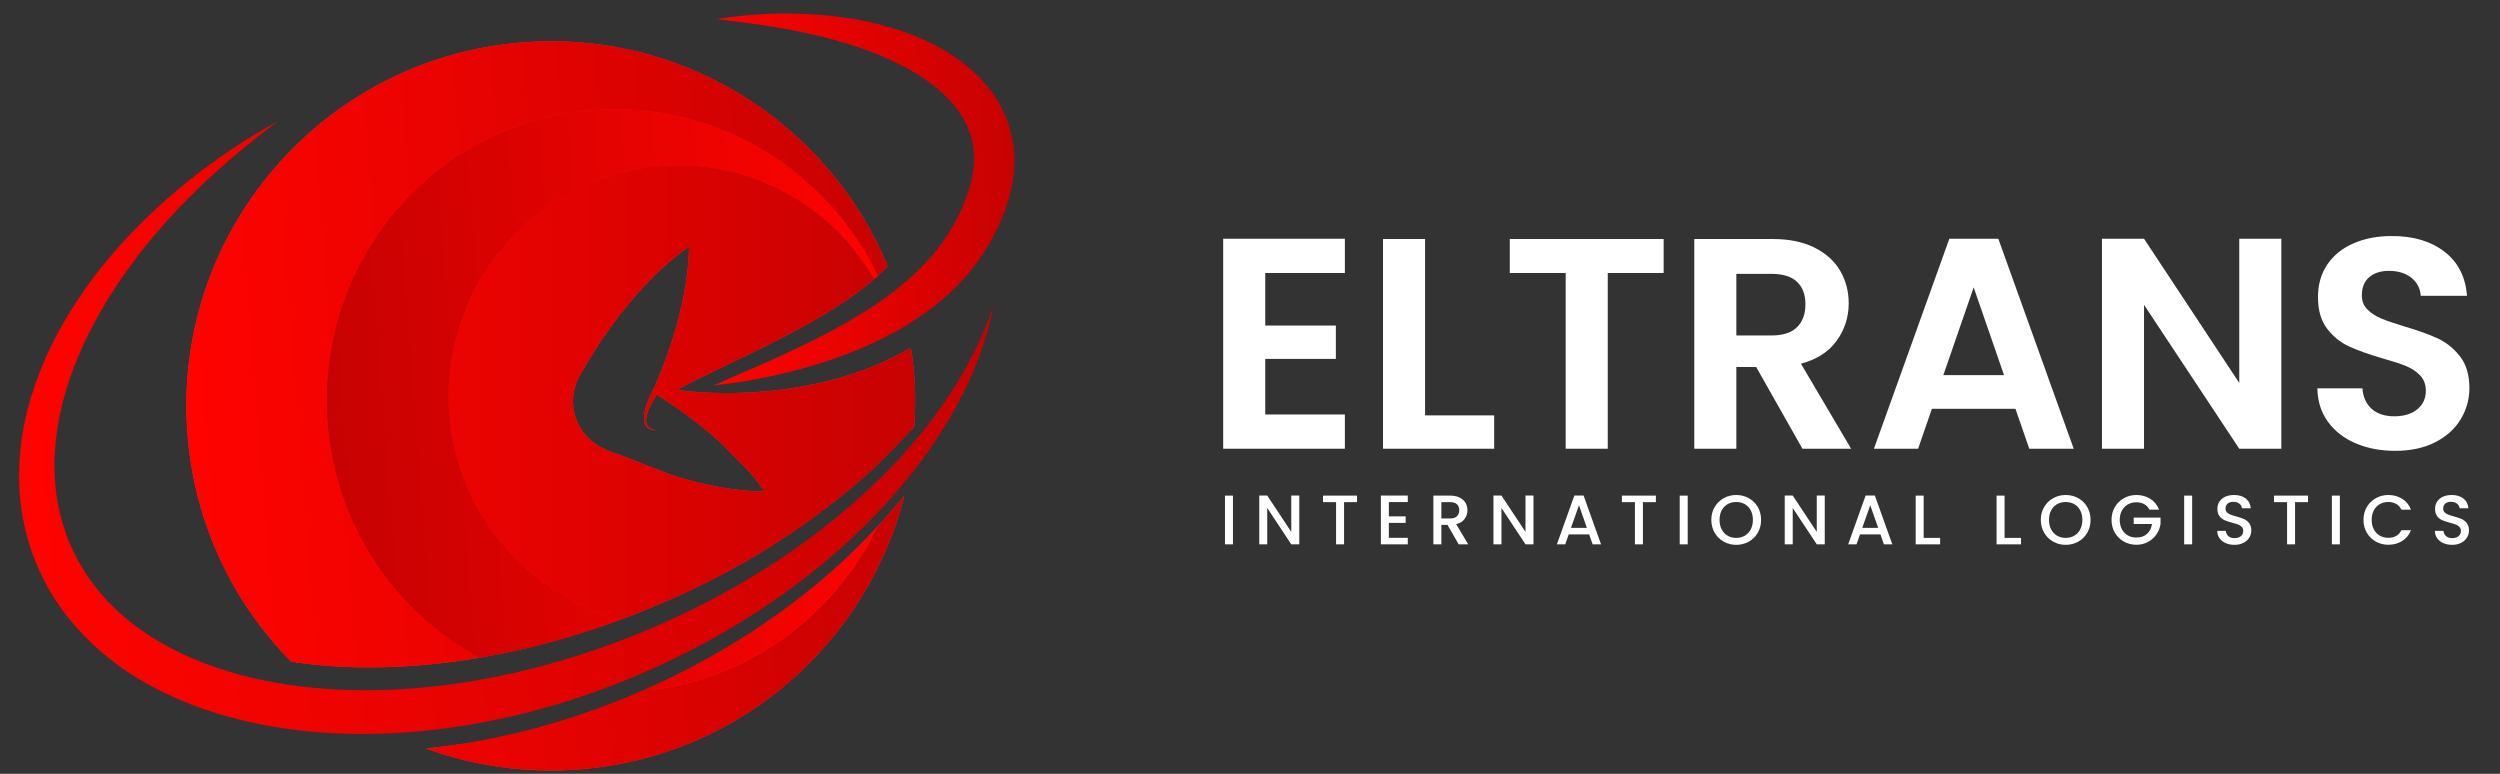 <?xml version="1.0" encoding="UTF-8"?>
<svg xmlns="http://www.w3.org/2000/svg" width="210" height="65" viewBox="0 0 210 65" fill="none">
  <rect x="0" y="0" width="210" height="65" fill="#333333" stroke="none"/>
  <path d="M83.428 25.762C83.157 27.221 82.729 28.655 82.211 30.058C81.681 31.456 81.044 32.817 80.328 34.138C78.894 36.781 77.106 39.227 75.136 41.51C71.161 46.056 66.354 49.849 61.141 52.914C58.529 54.443 55.812 55.793 53.009 56.947C50.21 58.111 47.322 59.071 44.376 59.83C41.43 60.59 38.418 61.117 35.374 61.415C32.33 61.702 29.25 61.733 26.177 61.462C23.107 61.173 20.04 60.578 17.078 59.552C14.129 58.513 11.266 57.048 8.791 54.997C7.558 53.973 6.424 52.81 5.447 51.519C4.467 50.23 3.656 48.808 3.039 47.312C2.423 45.816 1.998 44.243 1.781 42.651C1.565 41.058 1.552 39.45 1.705 37.875C1.854 36.298 2.186 34.755 2.639 33.264C3.094 31.774 3.67 30.333 4.354 28.955C5.715 26.194 7.454 23.669 9.414 21.368C13.366 16.788 18.142 13.043 23.34 10.185C18.592 13.727 14.243 17.78 10.836 22.49C9.131 24.835 7.662 27.336 6.56 29.961C6.015 31.276 5.555 32.616 5.219 33.979C4.884 35.34 4.672 36.721 4.597 38.097C4.448 40.847 4.917 43.579 6.027 46.025C7.138 48.471 8.86 50.605 10.996 52.279C13.125 53.963 15.62 55.225 18.262 56.106C20.903 57.003 23.691 57.536 26.513 57.79C29.336 58.056 32.2 58.034 35.05 57.793C37.904 57.562 40.743 57.087 43.546 56.439C49.151 55.132 54.607 53.073 59.736 50.388C64.859 47.696 69.664 44.341 73.826 40.274C75.915 38.25 77.809 36.02 79.46 33.609C80.287 32.403 81.039 31.143 81.704 29.834C82.381 28.529 82.951 27.166 83.428 25.762Z" fill="url(#paint0_linear_1_225)"></path>
  <path d="M59.91 32.381L63.441 30.847C64.609 30.333 65.767 29.816 66.907 29.272C69.184 28.188 71.395 27.018 73.428 25.667C74.439 24.984 75.411 24.269 76.299 23.477C77.197 22.701 78.004 21.847 78.724 20.944C79.442 20.038 80.046 19.062 80.55 18.036C80.802 17.522 81.021 16.992 81.213 16.449L81.352 16.053L81.422 15.836L81.477 15.652C81.553 15.391 81.618 15.13 81.669 14.868C81.874 13.822 81.878 12.787 81.652 11.802C81.42 10.82 80.955 9.885 80.296 9.035C78.966 7.331 76.942 6.006 74.753 5.014C72.552 4.013 70.159 3.304 67.709 2.772C65.254 2.236 62.734 1.894 60.175 1.609C62.717 1.193 65.312 1.054 67.918 1.184C70.522 1.324 73.147 1.735 75.703 2.594C76.977 3.031 78.238 3.574 79.436 4.291C80.629 5.01 81.779 5.889 82.743 7.012C83.226 7.57 83.663 8.186 84.03 8.852C84.394 9.52 84.682 10.24 84.881 10.984C85.08 11.729 85.188 12.498 85.208 13.261C85.222 14.024 85.153 14.78 85.015 15.51C84.946 15.875 84.862 16.234 84.762 16.587L84.683 16.862L84.608 17.101C84.545 17.29 84.497 17.44 84.434 17.609C84.193 18.267 83.916 18.915 83.6 19.543C82.977 20.807 82.177 21.981 81.273 23.044C80.37 24.111 79.339 25.045 78.262 25.882C77.17 26.703 76.033 27.435 74.851 28.056C72.494 29.312 70.021 30.223 67.519 30.92C65.015 31.611 62.478 32.108 59.91 32.381Z" fill="url(#paint1_linear_1_225)"></path>
  <path d="M76.797 35.846C76.873 34.489 76.92 33.112 76.812 31.72C76.746 30.871 76.644 30.033 76.511 29.206C76.277 29.344 75.985 29.509 75.745 29.64C74.765 30.17 73.766 30.625 72.757 31.006C70.132 31.995 67.466 32.553 64.812 32.827C64.148 32.894 63.482 32.938 62.821 32.977C62.156 33.001 61.495 33.024 60.831 33.017C59.507 33.01 58.18 32.938 56.852 32.751C58.034 32.111 59.212 31.543 60.377 30.982L62.112 30.142C62.689 29.873 63.256 29.587 63.82 29.309C66.074 28.197 68.247 27.063 70.209 25.81C71.381 25.064 72.467 24.271 73.442 23.426C73.541 23.34 73.639 23.253 73.736 23.166C74.027 22.904 74.306 22.637 74.575 22.365C69.638 10.449 57.46 2.508 43.904 3.563C27.041 4.875 14.435 19.609 15.747 36.471C16.33 43.965 19.565 50.616 24.458 55.58C25.248 55.701 26.045 55.8 26.848 55.872C29.541 56.122 32.288 56.111 35.035 55.899C36.408 55.797 37.783 55.638 39.154 55.429C39.523 55.372 39.891 55.311 40.26 55.247C41.259 55.073 42.256 54.873 43.253 54.66C45.977 54.069 48.665 53.267 51.317 52.339L52.137 52.04L52.303 51.98L53.293 51.602C53.949 51.347 54.598 51.073 55.249 50.804C56.548 50.26 57.831 49.673 59.093 49.043C64.148 46.537 68.881 43.405 73.106 39.58C73.973 38.79 74.729 37.967 75.582 37.115C75.582 37.116 75.582 37.117 75.582 37.118C75.582 37.102 75.605 37.084 75.62 37.067M62.164 41.167C61.501 41.093 60.849 40.992 60.21 40.871C58.932 40.626 57.692 40.309 56.486 39.928C56.337 39.882 51.921 38.148 51.773 38.099L51.211 37.922L50.791 37.717L50.581 37.615L50.476 37.563L50.429 37.538L50.344 37.493C50.289 37.462 50.233 37.43 50.178 37.395C49.741 37.124 49.346 36.768 49.029 36.356C48.711 35.943 48.469 35.478 48.317 34.985C48.166 34.491 48.103 33.971 48.134 33.451C48.148 33.192 48.187 32.933 48.248 32.68C48.279 32.554 48.314 32.429 48.356 32.306C48.376 32.245 48.399 32.184 48.423 32.124L48.462 32.027L48.515 31.908L48.571 31.79L48.587 31.76L48.6 31.734L48.642 31.652L48.649 31.639L48.666 31.611L48.679 31.585L48.686 31.573L48.744 31.471L48.859 31.268C48.936 31.133 49.011 30.997 49.092 30.863C49.407 30.326 49.73 29.793 50.069 29.269C50.746 28.219 51.469 27.194 52.255 26.201C53.036 25.206 53.882 24.246 54.799 23.323C55.258 22.862 55.738 22.412 56.243 21.974C56.753 21.541 57.276 21.113 57.869 20.722C57.873 21.001 57.865 21.273 57.851 21.543C57.83 21.959 57.794 22.366 57.75 22.77C57.673 23.434 57.572 24.084 57.45 24.724C57.205 26.001 56.888 27.241 56.507 28.447C56.129 29.656 55.69 30.831 55.204 31.982C55.104 32.219 55.001 32.455 54.896 32.69C54.805 32.861 54.719 33.035 54.636 33.211C54.463 33.586 54.307 33.971 54.2 34.375C54.147 34.577 54.106 34.784 54.093 34.996C54.081 35.206 54.095 35.428 54.182 35.63C54.266 35.834 54.443 35.993 54.639 36.063C54.836 36.139 55.044 36.15 55.245 36.142C55.044 36.128 54.842 36.091 54.667 36.001C54.492 35.913 54.361 35.761 54.31 35.582C54.295 35.532 54.286 35.48 54.279 35.427C54.263 35.294 54.273 35.155 54.297 35.019C54.331 34.829 54.39 34.642 54.46 34.459C54.604 34.093 54.792 33.743 54.998 33.405C55.05 33.321 55.102 33.237 55.157 33.154C55.329 33.261 55.501 33.368 55.671 33.478C56.721 34.154 57.748 34.876 58.74 35.661C59.352 36.142 59.949 36.65 60.534 37.181C60.853 37.513 62.659 39.299 62.965 39.654C63.399 40.164 63.826 40.688 64.215 41.283C63.504 41.295 62.831 41.238 62.164 41.167Z" fill="#F42A2A"></path>
  <path d="M75.496 42.198C74.858 42.98 74.134 43.775 73.448 44.515C69.975 48.268 65.903 51.653 61.535 54.344C60.224 55.145 58.884 55.902 57.52 56.614C56.839 56.973 56.146 57.307 55.45 57.636L54.406 58.117L53.588 58.478L53.344 58.586C50.516 59.818 47.583 60.541 44.586 61.348C41.626 62.128 38.859 62.556 35.782 62.871C39.776 64.332 44.139 64.98 48.656 64.628C62.109 63.582 72.852 53.992 75.981 41.594C75.882 41.718 75.596 42.075 75.496 42.198Z" fill="#F42A2A"></path>
  <path d="M30.519 45.58C29.669 44.048 28.989 42.415 28.485 40.73C28.237 39.886 28.026 39.03 27.865 38.166C27.787 37.733 27.719 37.299 27.662 36.864C27.633 36.646 27.608 36.428 27.584 36.21L27.551 35.883L27.519 35.523L27.499 35.256L27.479 34.902C27.468 34.676 27.46 34.462 27.455 34.241C27.444 33.802 27.444 33.362 27.455 32.923C27.472 32.043 27.552 31.165 27.665 30.293C27.778 29.42 27.945 28.555 28.155 27.702C28.362 26.847 28.615 26.006 28.917 25.182C30.11 21.884 32.013 18.879 34.418 16.425C36.82 13.967 39.72 12.059 42.831 10.839C44.385 10.224 45.994 9.792 47.607 9.514C48.415 9.374 49.226 9.285 50.035 9.231C50.439 9.205 50.842 9.188 51.245 9.182C51.446 9.179 51.647 9.179 51.848 9.18L52.465 9.191L53.046 9.22C53.248 9.232 53.445 9.246 53.644 9.262C54.041 9.295 54.436 9.337 54.829 9.389C55.615 9.492 56.392 9.637 57.156 9.814C58.686 10.163 60.162 10.672 61.563 11.297C64.368 12.551 66.864 14.306 68.947 16.394C70.937 18.388 72.549 20.688 73.736 23.167C74.027 22.905 74.306 22.638 74.575 22.365C69.638 10.45 57.459 2.508 43.904 3.563C27.041 4.875 14.435 19.609 15.747 36.471C16.33 43.965 19.565 50.616 24.458 55.58C25.248 55.701 26.045 55.8 26.848 55.872C29.541 56.122 32.288 56.111 35.035 55.899C36.408 55.797 37.783 55.638 39.154 55.429C39.523 55.372 39.891 55.311 40.26 55.247C39.238 54.694 38.251 54.068 37.312 53.367C34.557 51.319 32.211 48.65 30.519 45.58Z" fill="url(#paint2_linear_1_225)"></path>
  <path d="M73.697 44.248C73.054 45.579 72.29 46.861 71.406 48.073C69.669 50.455 67.473 52.571 64.897 54.239C63.609 55.07 62.232 55.801 60.775 56.381C60.047 56.671 59.303 56.934 58.543 57.157C58.163 57.269 57.78 57.371 57.393 57.465C57.2 57.511 57.006 57.555 56.811 57.597L56.518 57.659L56.371 57.688L56.297 57.702L56.26 57.709C56.241 57.712 56.252 57.713 56.208 57.718L55.943 57.77L55.634 57.821C55.433 57.854 55.237 57.885 55.037 57.913C54.646 57.967 54.251 58.012 53.855 58.048L53.611 58.156C50.783 59.389 47.85 60.392 44.852 61.199C41.892 61.979 38.859 62.556 35.781 62.871C39.776 64.331 44.139 64.979 48.655 64.628C62.108 63.581 72.852 53.992 75.98 41.594C75.882 41.718 75.785 41.843 75.686 41.966C75.048 42.749 74.383 43.508 73.697 44.248Z" fill="url(#paint3_linear_1_225)"></path>
  <path d="M76.797 35.846C76.874 34.489 76.921 33.112 76.812 31.72C76.746 30.871 76.644 30.033 76.512 29.206C76.278 29.344 75.985 29.509 75.745 29.64C74.765 30.17 73.766 30.625 72.757 31.006C70.132 31.995 67.466 32.553 64.812 32.827C64.148 32.894 63.482 32.938 62.821 32.977C62.156 33.001 61.495 33.024 60.832 33.017C59.507 33.01 58.181 32.938 56.852 32.751C58.034 32.111 59.212 31.543 60.378 30.982L62.112 30.142C62.689 29.873 63.256 29.587 63.82 29.309C66.075 28.197 68.247 27.063 70.209 25.81C71.381 25.064 72.468 24.271 73.442 23.426C72.071 21.065 70.207 19.017 68.037 17.457C65.79 15.837 63.224 14.74 60.608 14.228C59.3 13.969 57.977 13.862 56.677 13.877C56.026 13.886 55.379 13.934 54.74 14.009C54.421 14.048 54.103 14.093 53.788 14.147C53.631 14.174 53.471 14.203 53.318 14.233L52.833 14.331C52.855 14.331 52.823 14.335 52.82 14.337L52.791 14.344L52.733 14.357L52.616 14.383L52.385 14.439C52.231 14.477 52.078 14.517 51.926 14.558C51.622 14.642 51.321 14.732 51.023 14.829C50.428 15.023 49.848 15.251 49.283 15.495C48.151 15.986 47.092 16.593 46.105 17.272C44.133 18.635 42.474 20.328 41.171 22.202C39.868 24.078 38.92 26.136 38.346 28.259C38.206 28.79 38.084 29.325 37.985 29.863C37.889 30.402 37.819 30.943 37.764 31.486C37.71 32.029 37.693 32.575 37.682 33.12C37.679 33.393 37.683 33.666 37.693 33.939L37.712 34.346L37.742 34.792L37.773 35.169L37.817 35.577C37.85 35.849 37.889 36.119 37.934 36.389C38.021 36.927 38.127 37.463 38.263 37.992C38.526 39.052 38.887 40.087 39.33 41.095C40.222 43.108 41.475 44.999 43.054 46.655C44.632 48.31 46.537 49.729 48.7 50.772C49.781 51.293 50.925 51.726 52.12 52.036C52.126 52.037 52.132 52.038 52.138 52.04L52.303 51.98L53.294 51.601C53.95 51.346 54.598 51.073 55.249 50.804C56.548 50.26 57.831 49.673 59.094 49.042C64.149 46.536 68.906 43.404 73.13 39.579C73.998 38.79 74.79 37.967 75.631 37.115M62.164 41.167C61.501 41.093 60.85 40.992 60.21 40.871C58.932 40.626 57.692 40.309 56.486 39.928C56.337 39.882 51.921 38.148 51.773 38.099L51.211 37.922L50.791 37.717L50.581 37.615L50.476 37.563L50.429 37.538L50.344 37.493C50.289 37.462 50.233 37.43 50.178 37.395C49.741 37.124 49.346 36.768 49.029 36.356C48.711 35.943 48.469 35.478 48.317 34.985C48.166 34.491 48.103 33.971 48.134 33.452C48.148 33.192 48.187 32.933 48.248 32.68C48.279 32.554 48.314 32.429 48.356 32.306C48.376 32.245 48.399 32.184 48.423 32.124L48.462 32.027L48.515 31.908L48.571 31.79L48.587 31.76L48.6 31.734L48.642 31.652L48.649 31.639L48.666 31.611L48.679 31.585L48.686 31.573L48.744 31.471L48.859 31.268C48.936 31.133 49.011 30.997 49.092 30.863C49.407 30.326 49.73 29.793 50.069 29.269C50.746 28.219 51.469 27.194 52.255 26.201C53.036 25.206 53.882 24.246 54.799 23.323C55.258 22.862 55.738 22.412 56.243 21.974C56.753 21.541 57.276 21.113 57.869 20.722C57.873 21.001 57.865 21.273 57.851 21.543C57.83 21.959 57.794 22.366 57.75 22.77C57.673 23.434 57.572 24.084 57.45 24.724C57.205 26.001 56.888 27.241 56.507 28.447C56.129 29.656 55.69 30.831 55.204 31.982C55.104 32.219 55.001 32.455 54.896 32.69C54.805 32.861 54.719 33.035 54.636 33.211C54.463 33.586 54.307 33.971 54.2 34.375C54.147 34.577 54.106 34.784 54.093 34.996C54.081 35.206 54.095 35.428 54.182 35.63C54.266 35.834 54.443 35.993 54.639 36.063C54.836 36.139 55.044 36.15 55.245 36.142C55.044 36.128 54.842 36.091 54.667 36.001C54.492 35.913 54.361 35.761 54.31 35.582C54.295 35.532 54.286 35.48 54.279 35.427C54.263 35.294 54.273 35.155 54.297 35.019C54.331 34.829 54.39 34.642 54.46 34.459C54.604 34.093 54.792 33.743 54.998 33.405C55.05 33.321 55.102 33.237 55.157 33.154C55.329 33.261 55.501 33.368 55.671 33.478C56.721 34.154 57.748 34.876 58.74 35.661C59.352 36.142 59.949 36.65 60.534 37.181C60.853 37.513 62.659 39.299 62.965 39.654C63.399 40.164 63.826 40.688 64.215 41.283C63.504 41.295 62.831 41.238 62.164 41.167Z" fill="url(#paint4_linear_1_225)"></path>
  <path d="M55.634 57.822L55.944 57.77L56.208 57.718C56.252 57.714 56.241 57.712 56.261 57.709L56.298 57.702L56.371 57.688L56.518 57.659L56.811 57.598C57.006 57.556 57.2 57.511 57.394 57.465C57.78 57.372 58.164 57.269 58.544 57.157C59.303 56.935 60.047 56.671 60.775 56.381C62.232 55.801 63.61 55.071 64.898 54.239C67.474 52.571 69.669 50.455 71.406 48.073C72.29 46.861 73.054 45.58 73.697 44.249C70.223 48.001 66.17 51.224 61.803 53.915C60.491 54.715 59.151 55.473 57.787 56.185C57.106 56.544 56.413 56.878 55.717 57.207L54.673 57.688L53.855 58.049C54.252 58.013 54.646 57.968 55.038 57.913C55.237 57.885 55.434 57.854 55.634 57.822Z" fill="url(#paint5_linear_1_225)"></path>
  <path d="M48.699 50.773C46.537 49.73 44.632 48.311 43.054 46.656C41.474 45 40.222 43.109 39.33 41.096C38.886 40.088 38.526 39.053 38.263 37.993C38.127 37.464 38.021 36.928 37.934 36.389C37.888 36.12 37.85 35.85 37.817 35.578L37.773 35.17L37.742 34.793L37.712 34.347L37.692 33.94C37.682 33.667 37.679 33.394 37.682 33.121C37.692 32.575 37.71 32.03 37.764 31.487C37.818 30.944 37.888 30.403 37.985 29.864C38.084 29.326 38.205 28.791 38.346 28.259C38.92 26.137 39.867 24.079 41.171 22.203C42.474 20.328 44.133 18.636 46.105 17.273C47.092 16.594 48.151 15.986 49.282 15.496C49.848 15.252 50.427 15.024 51.023 14.83C51.321 14.733 51.621 14.642 51.926 14.559C52.078 14.518 52.231 14.478 52.385 14.44L52.616 14.384L52.732 14.358L52.79 14.344L52.82 14.338C52.822 14.336 52.855 14.332 52.833 14.332L53.318 14.233C53.471 14.204 53.631 14.174 53.788 14.148C54.103 14.094 54.421 14.048 54.74 14.01C55.379 13.935 56.026 13.887 56.676 13.878C57.977 13.863 59.299 13.97 60.607 14.228C63.224 14.741 65.79 15.838 68.037 17.458C70.207 19.018 72.071 21.066 73.442 23.427C73.541 23.341 73.639 23.254 73.736 23.167C72.55 20.689 70.937 18.388 68.947 16.394C66.864 14.306 64.368 12.552 61.564 11.298C60.163 10.672 58.686 10.164 57.157 9.814C56.392 9.638 55.615 9.493 54.829 9.39C54.437 9.337 54.041 9.295 53.644 9.262C53.445 9.246 53.248 9.232 53.046 9.221L52.465 9.192L51.848 9.18C51.647 9.179 51.446 9.179 51.245 9.182C50.842 9.189 50.439 9.205 50.035 9.231C49.227 9.285 48.415 9.374 47.608 9.514C45.994 9.792 44.385 10.224 42.831 10.839C39.721 12.06 36.82 13.967 34.418 16.425C32.014 18.88 30.11 21.884 28.918 25.182C28.616 26.006 28.362 26.847 28.155 27.702C27.945 28.555 27.778 29.42 27.666 30.293C27.552 31.166 27.472 32.044 27.455 32.923C27.444 33.362 27.445 33.802 27.455 34.241C27.461 34.462 27.469 34.676 27.479 34.902L27.499 35.257L27.519 35.523L27.551 35.883L27.584 36.21C27.608 36.428 27.633 36.646 27.662 36.864C27.719 37.299 27.787 37.733 27.866 38.166C28.026 39.031 28.237 39.886 28.485 40.73C28.99 42.415 29.669 44.048 30.519 45.58C32.211 48.651 34.558 51.319 37.312 53.368C38.251 54.069 39.238 54.695 40.26 55.247C41.26 55.073 42.257 54.874 43.253 54.661C45.978 54.069 48.665 53.267 51.317 52.339L52.138 52.041C52.132 52.039 52.126 52.038 52.12 52.037C50.925 51.727 49.781 51.294 48.699 50.773Z" fill="url(#paint6_linear_1_225)"></path>
  <path d="M48.699 50.773C46.537 49.73 44.632 48.311 43.054 46.656C41.474 45 40.222 43.109 39.33 41.096C38.886 40.088 38.526 39.053 38.263 37.993C38.127 37.464 38.021 36.928 37.934 36.389C37.888 36.12 37.85 35.85 37.817 35.578L37.773 35.17L37.742 34.793L37.712 34.347L37.692 33.94C37.682 33.667 37.679 33.394 37.682 33.121C37.692 32.575 37.71 32.03 37.764 31.487C37.818 30.944 37.888 30.403 37.985 29.864C38.084 29.326 38.205 28.791 38.346 28.259C38.92 26.137 39.867 24.079 41.171 22.203C42.474 20.328 44.133 18.636 46.105 17.273C47.092 16.594 48.151 15.986 49.282 15.496C49.848 15.252 50.427 15.024 51.023 14.83C51.321 14.733 51.621 14.642 51.926 14.559C52.078 14.518 52.231 14.478 52.385 14.44L52.616 14.384L52.732 14.358L52.79 14.344L52.82 14.338C52.822 14.336 52.855 14.332 52.833 14.332L53.318 14.233C53.471 14.204 53.631 14.174 53.788 14.148C54.103 14.094 54.421 14.048 54.74 14.01C55.379 13.935 56.026 13.887 56.676 13.878C57.977 13.863 59.299 13.97 60.607 14.228C63.224 14.741 65.79 15.838 68.037 17.458C70.207 19.018 72.071 21.066 73.442 23.427C73.541 23.341 73.639 23.254 73.736 23.167C72.55 20.689 70.937 18.388 68.947 16.394C66.864 14.306 64.368 12.552 61.564 11.298C60.163 10.672 58.686 10.164 57.157 9.814C56.392 9.638 55.615 9.493 54.829 9.39C54.437 9.337 54.041 9.295 53.644 9.262C53.445 9.246 53.248 9.232 53.046 9.221L52.465 9.192L51.848 9.18C51.647 9.179 51.446 9.179 51.245 9.182C50.842 9.189 50.439 9.205 50.035 9.231C49.227 9.285 48.415 9.374 47.608 9.514C45.994 9.792 44.385 10.224 42.831 10.839C39.721 12.06 36.82 13.967 34.418 16.425C32.014 18.88 30.11 21.884 28.918 25.182C28.616 26.006 28.362 26.847 28.155 27.702C27.945 28.555 27.778 29.42 27.666 30.293C27.552 31.166 27.472 32.044 27.455 32.923C27.444 33.362 27.445 33.802 27.455 34.241C27.461 34.462 27.469 34.676 27.479 34.902L27.499 35.257L27.519 35.523L27.551 35.883L27.584 36.21C27.608 36.428 27.633 36.646 27.662 36.864C27.719 37.299 27.787 37.733 27.866 38.166C28.026 39.031 28.237 39.886 28.485 40.73C28.99 42.415 29.669 44.048 30.519 45.58C32.211 48.651 34.558 51.319 37.312 53.368C38.251 54.069 39.238 54.695 40.26 55.247C41.26 55.073 42.257 54.874 43.253 54.661C45.978 54.069 48.665 53.267 51.317 52.339L52.138 52.041C52.132 52.039 52.126 52.038 52.12 52.037C50.925 51.727 49.781 51.294 48.699 50.773Z" fill="url(#paint7_linear_1_225)"></path>
  <path d="M103.568 41.632V45.725H102.897V41.632H103.568Z" fill="white"></path>
  <path d="M109.139 45.725H108.467L106.448 42.669V45.725H105.777V41.626H106.448L108.467 44.677V41.626H109.139V45.725Z" fill="white"></path>
  <path d="M113.991 41.632V42.18H112.901V45.725H112.23V42.18H111.135V41.632H113.991Z" fill="white"></path>
  <path d="M116.664 42.174V43.375H118.077V43.923H116.664V45.177H118.254V45.725H115.993V41.627H118.254V42.174H116.664V42.174Z" fill="white"></path>
  <path d="M122.53 45.725L121.587 44.088H121.075V45.725H120.404V41.632H121.817C122.131 41.632 122.397 41.687 122.615 41.797C122.833 41.907 122.996 42.054 123.104 42.239C123.212 42.423 123.266 42.63 123.266 42.857C123.266 43.124 123.188 43.366 123.033 43.584C122.878 43.803 122.64 43.95 122.318 44.029L123.331 45.725H122.53V45.725ZM121.075 43.552H121.817C122.068 43.552 122.258 43.489 122.385 43.363C122.513 43.238 122.577 43.069 122.577 42.857C122.577 42.645 122.514 42.479 122.388 42.359C122.263 42.24 122.072 42.18 121.817 42.18H121.075V43.552H121.075Z" fill="white"></path>
  <path d="M128.812 45.725H128.141L126.121 42.669V45.725H125.45V41.626H126.121L128.141 44.677V41.626H128.812V45.725Z" fill="white"></path>
  <path d="M133.488 44.889H131.774L131.48 45.725H130.779L132.245 41.626H133.022L134.489 45.725H133.782L133.488 44.889ZM133.299 44.341L132.634 42.439L131.962 44.341H133.299Z" fill="white"></path>
  <path d="M139.094 41.632V42.18H138.004V45.725H137.333V42.18H136.238V41.632H139.094Z" fill="white"></path>
  <path d="M141.767 41.632V45.725H141.096V41.632H141.767Z" fill="white"></path>
  <path d="M144.791 45.498C144.471 45.32 144.218 45.07 144.031 44.75C143.845 44.43 143.752 44.07 143.752 43.67C143.752 43.269 143.845 42.91 144.031 42.592C144.218 42.274 144.471 42.026 144.791 41.847C145.111 41.669 145.461 41.579 145.842 41.579C146.226 41.579 146.579 41.669 146.899 41.847C147.219 42.026 147.471 42.274 147.656 42.592C147.84 42.91 147.932 43.269 147.932 43.67C147.932 44.07 147.84 44.43 147.656 44.75C147.471 45.07 147.219 45.319 146.899 45.498C146.579 45.677 146.226 45.766 145.842 45.766C145.461 45.766 145.111 45.677 144.791 45.498ZM146.566 44.998C146.778 44.874 146.944 44.697 147.064 44.468C147.183 44.238 147.243 43.972 147.243 43.669C147.243 43.367 147.183 43.102 147.064 42.874C146.944 42.647 146.778 42.472 146.566 42.35C146.354 42.229 146.113 42.168 145.842 42.168C145.571 42.168 145.33 42.229 145.118 42.35C144.906 42.472 144.74 42.647 144.62 42.874C144.5 43.102 144.441 43.367 144.441 43.669C144.441 43.972 144.5 44.238 144.62 44.468C144.74 44.697 144.906 44.874 145.118 44.998C145.33 45.121 145.571 45.183 145.842 45.183C146.113 45.183 146.354 45.121 146.566 44.998Z" fill="white"></path>
  <path d="M153.279 45.725H152.608L150.588 42.669V45.725H149.917V41.626H150.588L152.608 44.677V41.626H153.279V45.725Z" fill="white"></path>
  <path d="M157.954 44.889H156.241L155.946 45.725H155.246L156.712 41.626H157.489L158.956 45.725H158.249L157.954 44.889ZM157.766 44.341L157.101 42.439L156.429 44.341H157.766Z" fill="white"></path>
  <path d="M161.588 45.183H162.972V45.725H160.917V41.632H161.588L161.588 45.183Z" fill="white"></path>
  <path d="M168.383 45.183H169.767V45.725H167.712V41.632H168.383V45.183H168.383Z" fill="white"></path>
  <path d="M172.467 45.498C172.146 45.32 171.894 45.07 171.707 44.75C171.521 44.43 171.427 44.07 171.427 43.67C171.427 43.269 171.521 42.91 171.707 42.592C171.894 42.274 172.146 42.026 172.467 41.847C172.786 41.669 173.137 41.579 173.518 41.579C173.902 41.579 174.255 41.669 174.575 41.847C174.895 42.026 175.147 42.274 175.332 42.592C175.516 42.91 175.608 43.269 175.608 43.67C175.608 44.07 175.516 44.43 175.332 44.75C175.147 45.07 174.895 45.319 174.575 45.498C174.255 45.677 173.902 45.766 173.518 45.766C173.137 45.766 172.786 45.677 172.467 45.498ZM174.242 44.998C174.454 44.874 174.62 44.697 174.74 44.468C174.859 44.238 174.919 43.972 174.919 43.669C174.919 43.367 174.859 43.102 174.74 42.874C174.62 42.647 174.454 42.472 174.242 42.35C174.03 42.229 173.789 42.168 173.518 42.168C173.247 42.168 173.005 42.229 172.793 42.35C172.581 42.472 172.416 42.647 172.296 42.874C172.176 43.102 172.116 43.367 172.116 43.669C172.116 43.972 172.176 44.238 172.296 44.468C172.416 44.697 172.581 44.874 172.793 44.998C173.005 45.121 173.247 45.183 173.518 45.183C173.789 45.183 174.03 45.121 174.242 44.998Z" fill="white"></path>
  <path d="M180.555 42.81C180.449 42.606 180.301 42.452 180.113 42.348C179.924 42.244 179.707 42.192 179.459 42.192C179.188 42.192 178.947 42.252 178.735 42.374C178.523 42.496 178.357 42.669 178.237 42.892C178.118 43.116 178.058 43.375 178.058 43.669C178.058 43.964 178.118 44.224 178.237 44.45C178.357 44.676 178.523 44.849 178.735 44.971C178.947 45.093 179.188 45.154 179.459 45.154C179.825 45.154 180.121 45.051 180.349 44.847C180.576 44.643 180.715 44.367 180.766 44.017H179.23V43.481H181.485V44.005C181.442 44.323 181.329 44.616 181.146 44.883C180.964 45.15 180.726 45.363 180.433 45.522C180.141 45.681 179.816 45.76 179.459 45.76C179.074 45.76 178.723 45.671 178.405 45.492C178.087 45.314 177.835 45.066 177.648 44.748C177.462 44.429 177.369 44.07 177.369 43.67C177.369 43.269 177.462 42.91 177.648 42.592C177.835 42.274 178.088 42.026 178.408 41.847C178.728 41.669 179.078 41.579 179.459 41.579C179.895 41.579 180.283 41.686 180.622 41.9C180.962 42.114 181.208 42.417 181.361 42.81H180.555Z" fill="white"></path>
  <path d="M184.141 41.632V45.725H183.47V41.632H184.141Z" fill="white"></path>
  <path d="M186.955 45.622C186.735 45.526 186.563 45.389 186.437 45.213C186.312 45.036 186.249 44.83 186.249 44.594H186.967C186.983 44.771 187.053 44.916 187.176 45.03C187.3 45.144 187.473 45.201 187.697 45.201C187.929 45.201 188.109 45.145 188.239 45.033C188.369 44.921 188.433 44.777 188.433 44.601C188.433 44.463 188.393 44.351 188.312 44.265C188.232 44.179 188.132 44.112 188.012 44.065C187.892 44.018 187.727 43.967 187.515 43.912C187.248 43.841 187.031 43.77 186.864 43.697C186.697 43.624 186.554 43.511 186.437 43.358C186.319 43.205 186.26 43.001 186.26 42.746C186.26 42.51 186.319 42.304 186.437 42.127C186.554 41.951 186.72 41.816 186.931 41.721C187.143 41.627 187.389 41.58 187.668 41.58C188.064 41.58 188.389 41.679 188.642 41.877C188.895 42.075 189.036 42.347 189.063 42.693H188.321C188.309 42.543 188.239 42.416 188.109 42.31C187.979 42.204 187.809 42.151 187.597 42.151C187.405 42.151 187.248 42.2 187.126 42.298C187.004 42.396 186.943 42.538 186.943 42.722C186.943 42.847 186.982 42.951 187.058 43.031C187.135 43.111 187.232 43.175 187.349 43.222C187.468 43.269 187.628 43.321 187.833 43.375C188.103 43.45 188.324 43.525 188.495 43.599C188.666 43.674 188.811 43.789 188.93 43.944C189.05 44.099 189.11 44.306 189.11 44.565C189.11 44.773 189.054 44.969 188.942 45.154C188.83 45.338 188.668 45.487 188.453 45.598C188.24 45.71 187.987 45.766 187.697 45.766C187.422 45.766 187.175 45.718 186.955 45.622Z" fill="white"></path>
  <path d="M193.874 41.632V42.18H192.785V45.725H192.114V42.18H191.019V41.632H193.874Z" fill="white"></path>
  <path d="M196.548 41.632V45.725H195.877V41.632H196.548Z" fill="white"></path>
  <path d="M198.811 42.592C198.998 42.274 199.251 42.026 199.571 41.847C199.891 41.669 200.242 41.579 200.623 41.579C201.058 41.579 201.446 41.686 201.786 41.9C202.125 42.114 202.371 42.417 202.524 42.81H201.718C201.612 42.594 201.465 42.433 201.276 42.327C201.087 42.221 200.87 42.167 200.623 42.167C200.352 42.167 200.11 42.228 199.898 42.35C199.686 42.472 199.52 42.647 199.4 42.874C199.281 43.102 199.221 43.367 199.221 43.669C199.221 43.971 199.281 44.237 199.4 44.464C199.52 44.692 199.686 44.867 199.898 44.991C200.11 45.115 200.352 45.177 200.623 45.177C200.87 45.177 201.087 45.124 201.276 45.018C201.465 44.912 201.612 44.751 201.718 44.535H202.524C202.371 44.927 202.125 45.23 201.786 45.442C201.446 45.654 201.058 45.76 200.623 45.76C200.238 45.76 199.887 45.67 199.568 45.492C199.25 45.313 198.998 45.065 198.812 44.747C198.625 44.429 198.532 44.07 198.532 43.669C198.532 43.269 198.625 42.91 198.811 42.592Z" fill="white"></path>
  <path d="M205.239 45.622C205.019 45.526 204.847 45.389 204.721 45.213C204.595 45.036 204.533 44.83 204.533 44.594H205.251C205.267 44.771 205.337 44.916 205.46 45.03C205.584 45.144 205.757 45.201 205.981 45.201C206.213 45.201 206.393 45.145 206.523 45.033C206.653 44.921 206.717 44.777 206.717 44.601C206.717 44.463 206.677 44.351 206.596 44.265C206.516 44.179 206.416 44.112 206.296 44.065C206.176 44.018 206.011 43.967 205.799 43.912C205.532 43.841 205.315 43.77 205.148 43.697C204.981 43.624 204.839 43.511 204.721 43.358C204.603 43.205 204.544 43.001 204.544 42.746C204.544 42.51 204.603 42.304 204.721 42.127C204.839 41.951 205.004 41.816 205.216 41.721C205.428 41.627 205.673 41.58 205.952 41.58C206.349 41.58 206.673 41.679 206.927 41.877C207.18 42.075 207.32 42.347 207.347 42.693H206.605C206.594 42.543 206.523 42.416 206.393 42.31C206.264 42.204 206.093 42.151 205.881 42.151C205.689 42.151 205.532 42.2 205.41 42.298C205.289 42.396 205.228 42.538 205.228 42.722C205.228 42.847 205.266 42.951 205.342 43.031C205.419 43.111 205.516 43.175 205.634 43.222C205.752 43.269 205.912 43.321 206.117 43.375C206.388 43.45 206.608 43.525 206.779 43.599C206.95 43.674 207.095 43.789 207.215 43.944C207.334 44.099 207.394 44.306 207.394 44.565C207.394 44.773 207.339 44.969 207.226 45.154C207.115 45.338 206.952 45.487 206.738 45.598C206.524 45.71 206.272 45.766 205.981 45.766C205.706 45.766 205.459 45.718 205.239 45.622Z" fill="white"></path>
  <path d="M106.281 22.93V27.346H112.212V30.147H106.281V34.816H112.969V37.693H102.748V20.053H112.969V22.93L106.281 22.93Z" fill="white"></path>
  <path d="M119.707 34.892H125.511V37.693H116.174V20.078H119.707V34.892Z" fill="white"></path>
  <path d="M139.745 20.078V22.93H135.051V37.693H131.517V22.93H126.823V20.078H139.745Z" fill="white"></path>
  <path d="M151.404 37.693L147.518 30.829H145.852V37.693H142.319V20.078H148.931C150.294 20.078 151.455 20.318 152.414 20.797C153.373 21.276 154.092 21.925 154.572 22.74C155.051 23.557 155.291 24.469 155.291 25.479C155.291 26.64 154.954 27.687 154.282 28.621C153.608 29.554 152.607 30.198 151.279 30.551L155.493 37.693L151.404 37.693ZM145.852 28.179H148.805C149.764 28.179 150.479 27.948 150.95 27.485C151.421 27.023 151.656 26.379 151.656 25.554C151.656 24.747 151.421 24.12 150.95 23.674C150.479 23.229 149.764 23.005 148.805 23.005H145.852V28.179Z" fill="white"></path>
  <path d="M169.297 34.337H162.281L161.12 37.693H157.41L163.745 20.053H167.858L174.193 37.693H170.458L169.297 34.337ZM168.338 31.511L165.789 24.141L163.24 31.511H168.338Z" fill="white"></path>
  <path d="M191.631 37.693H188.098L180.098 25.605V37.693H176.565V20.053H180.098L188.098 32.167V20.053H191.631V37.693Z" fill="white"></path>
  <path d="M197.877 37.239C196.893 36.819 196.114 36.213 195.542 35.422C194.97 34.632 194.676 33.698 194.659 32.621H198.445C198.495 33.344 198.751 33.917 199.214 34.337C199.677 34.758 200.312 34.968 201.12 34.968C201.944 34.968 202.592 34.77 203.063 34.375C203.534 33.98 203.77 33.462 203.77 32.823C203.77 32.302 203.61 31.872 203.29 31.536C202.97 31.199 202.571 30.934 202.091 30.741C201.612 30.547 200.951 30.333 200.11 30.097C198.966 29.761 198.037 29.428 197.322 29.1C196.606 28.772 195.993 28.276 195.479 27.611C194.966 26.947 194.71 26.059 194.71 24.949C194.71 23.906 194.97 22.997 195.492 22.223C196.013 21.45 196.745 20.857 197.687 20.444C198.63 20.032 199.707 19.826 200.918 19.826C202.735 19.826 204.211 20.268 205.347 21.151C206.483 22.034 207.109 23.267 207.227 24.848H203.341C203.307 24.242 203.051 23.742 202.571 23.346C202.091 22.951 201.456 22.753 200.666 22.753C199.975 22.753 199.425 22.93 199.013 23.283C198.6 23.637 198.394 24.15 198.394 24.823C198.394 25.294 198.55 25.685 198.861 25.996C199.172 26.308 199.559 26.56 200.022 26.753C200.485 26.947 201.137 27.17 201.978 27.422C203.122 27.759 204.056 28.095 204.779 28.432C205.502 28.768 206.125 29.273 206.647 29.946C207.168 30.619 207.429 31.502 207.429 32.596C207.429 33.538 207.185 34.413 206.697 35.221C206.209 36.028 205.494 36.671 204.552 37.151C203.61 37.631 202.491 37.87 201.195 37.87C199.967 37.87 198.861 37.66 197.877 37.239Z" fill="white"></path>
  <defs>
    <linearGradient id="paint0_linear_1_225" x1="1.386" y1="37.981" x2="83.879" y2="31.56" gradientUnits="userSpaceOnUse">
      <stop stop-color="#FF0300"></stop>
      <stop offset="1" stop-color="#C70202"></stop>
    </linearGradient>
    <linearGradient id="paint1_linear_1_225" x1="58.716" y1="17.034" x2="85.354" y2="14.961" gradientUnits="userSpaceOnUse">
      <stop stop-color="#FF0300"></stop>
      <stop offset="1" stop-color="#C70202"></stop>
    </linearGradient>
    <linearGradient id="paint2_linear_1_225" x1="15.368" y1="31.607" x2="76.434" y2="26.854" gradientUnits="userSpaceOnUse">
      <stop stop-color="#FF0300"></stop>
      <stop offset="1" stop-color="#C70202"></stop>
    </linearGradient>
    <linearGradient id="paint3_linear_1_225" x1="17.314" y1="56.614" x2="78.38" y2="51.861" gradientUnits="userSpaceOnUse">
      <stop stop-color="#FF0300"></stop>
      <stop offset="1" stop-color="#C70202"></stop>
    </linearGradient>
    <linearGradient id="paint4_linear_1_225" x1="15.177" y1="32.958" x2="77.662" y2="32.958" gradientUnits="userSpaceOnUse">
      <stop stop-color="#FF0300"></stop>
      <stop offset="1" stop-color="#C70202"></stop>
    </linearGradient>
    <linearGradient id="paint5_linear_1_225" x1="77.469" y1="50.083" x2="28.945" y2="53.86" gradientUnits="userSpaceOnUse">
      <stop stop-color="#FF0300"></stop>
      <stop offset="1" stop-color="#C70202"></stop>
    </linearGradient>
    <linearGradient id="paint6_linear_1_225" x1="15.596" y1="34.538" x2="76.662" y2="29.785" gradientUnits="userSpaceOnUse">
      <stop stop-color="#FF0300"></stop>
      <stop offset="1" stop-color="#C70202"></stop>
    </linearGradient>
    <linearGradient id="paint7_linear_1_225" x1="75.894" y1="29.845" x2="27.371" y2="33.622" gradientUnits="userSpaceOnUse">
      <stop stop-color="#FF0300"></stop>
      <stop offset="1" stop-color="#C70202"></stop>
    </linearGradient>
  </defs>
</svg>
